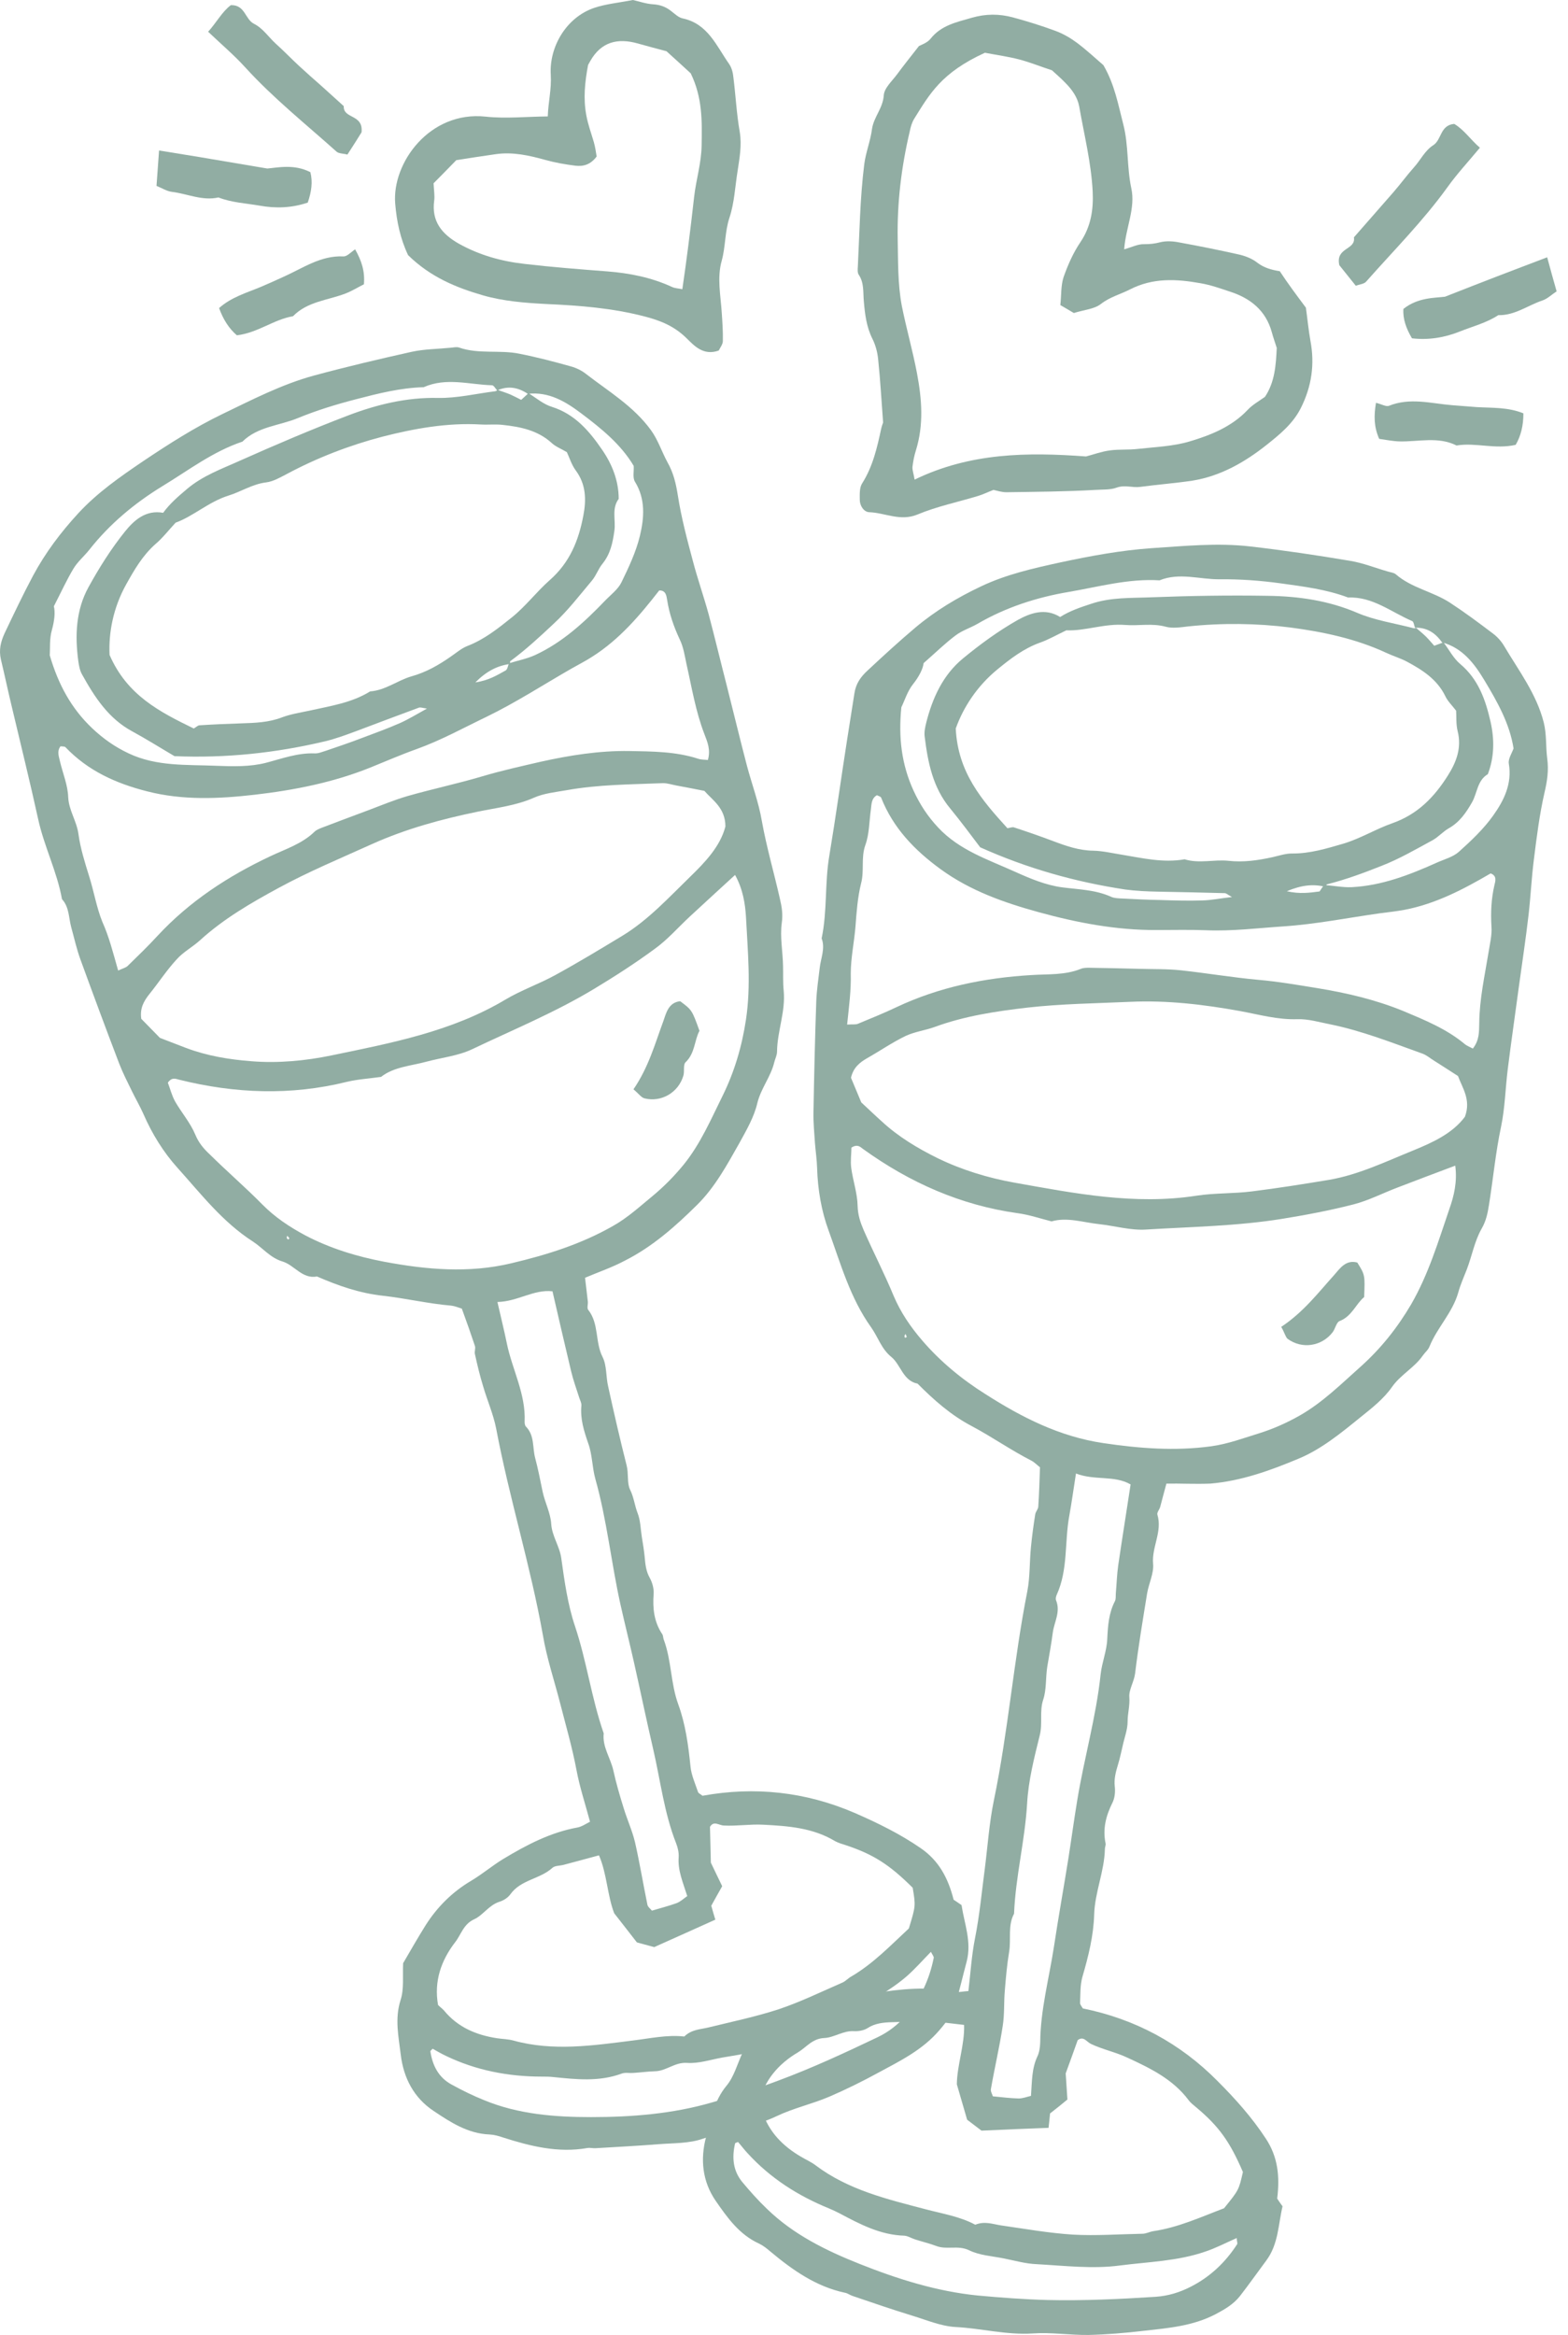 <svg width="43" height="64" viewBox="0 0 43 64" fill="none" xmlns="http://www.w3.org/2000/svg">
<path d="M35.812 8.433C35.854 8.732 35.883 9.038 35.936 9.338C36.059 9.984 35.971 10.595 35.671 11.189C35.454 11.618 35.09 11.911 34.743 12.188C34.144 12.664 33.474 13.051 32.698 13.175C32.228 13.245 31.746 13.281 31.27 13.345C31.053 13.375 30.847 13.281 30.612 13.369C30.453 13.428 30.23 13.416 30.042 13.428C29.231 13.475 28.414 13.48 27.597 13.492C27.474 13.492 27.345 13.451 27.245 13.428C27.092 13.486 26.963 13.551 26.828 13.592C26.269 13.762 25.693 13.88 25.159 14.103C24.689 14.297 24.277 14.056 23.836 14.039C23.689 14.033 23.578 13.862 23.578 13.698C23.578 13.551 23.566 13.369 23.642 13.251C23.936 12.787 24.054 12.27 24.166 11.747C24.183 11.671 24.212 11.6 24.218 11.582C24.171 10.971 24.142 10.419 24.083 9.861C24.066 9.667 24.013 9.461 23.924 9.285C23.76 8.956 23.719 8.609 23.689 8.256C23.666 8.01 23.701 7.751 23.548 7.528C23.513 7.475 23.519 7.381 23.525 7.304C23.572 6.37 23.584 5.43 23.701 4.501C23.742 4.178 23.872 3.861 23.913 3.538C23.96 3.208 24.212 2.968 24.236 2.615C24.248 2.415 24.459 2.227 24.595 2.045C24.777 1.798 24.965 1.563 25.2 1.263C25.264 1.228 25.429 1.175 25.517 1.064C25.811 0.693 26.222 0.611 26.645 0.488C27.033 0.376 27.398 0.376 27.774 0.476C28.167 0.582 28.561 0.705 28.943 0.846C29.154 0.923 29.354 1.04 29.537 1.175C29.801 1.375 30.042 1.598 30.259 1.786C30.571 2.321 30.665 2.874 30.806 3.414C30.953 3.99 30.9 4.578 31.023 5.154C31.147 5.706 30.87 6.241 30.829 6.834C31.053 6.77 31.211 6.687 31.376 6.693C31.529 6.693 31.664 6.681 31.817 6.64C31.981 6.599 32.175 6.611 32.345 6.646C32.898 6.746 33.45 6.858 33.997 6.981C34.167 7.022 34.343 7.093 34.478 7.199C34.667 7.345 34.878 7.398 35.096 7.434C35.319 7.774 35.566 8.104 35.812 8.433ZM27.01 1.446C25.817 1.992 25.499 2.568 25.07 3.256C25.006 3.361 24.971 3.485 24.947 3.608C24.718 4.578 24.6 5.559 24.618 6.552C24.63 7.163 24.618 7.786 24.73 8.38C24.853 8.997 25.029 9.608 25.147 10.231C25.282 10.948 25.335 11.641 25.117 12.346C25.07 12.493 25.041 12.646 25.023 12.799C25.017 12.887 25.053 12.975 25.082 13.146C26.61 12.405 28.179 12.393 29.783 12.511C29.989 12.458 30.206 12.376 30.436 12.346C30.688 12.311 30.947 12.335 31.2 12.305C31.675 12.252 32.169 12.235 32.622 12.1C33.197 11.929 33.773 11.7 34.208 11.242C34.343 11.095 34.526 10.995 34.69 10.877C34.96 10.472 34.99 10.013 35.013 9.537C34.972 9.402 34.919 9.261 34.878 9.108C34.714 8.509 34.291 8.174 33.726 7.992C33.462 7.904 33.197 7.81 32.921 7.763C32.263 7.645 31.617 7.61 30.988 7.933C30.724 8.068 30.436 8.139 30.189 8.333C30.007 8.474 29.73 8.491 29.448 8.58C29.36 8.527 29.231 8.45 29.078 8.362C29.108 8.098 29.09 7.833 29.166 7.598C29.284 7.263 29.431 6.928 29.631 6.634C29.919 6.205 29.989 5.741 29.965 5.248C29.924 4.454 29.73 3.69 29.595 2.915C29.548 2.662 29.395 2.45 29.213 2.268C29.09 2.139 28.955 2.027 28.849 1.927C28.526 1.822 28.238 1.704 27.944 1.628C27.65 1.551 27.345 1.51 27.01 1.446Z" fill="#91ADA3"/>
<path d="M11.191 6.993C10.979 6.546 10.879 6.076 10.838 5.583C10.744 4.466 11.784 3.032 13.318 3.197C13.864 3.256 14.428 3.197 15.022 3.191C15.034 2.803 15.128 2.445 15.104 2.051C15.057 1.293 15.521 0.482 16.291 0.217C16.62 0.106 16.973 0.076 17.355 0C17.519 0.035 17.713 0.106 17.913 0.118C18.101 0.129 18.26 0.188 18.401 0.3C18.501 0.376 18.607 0.482 18.724 0.505C19.412 0.652 19.647 1.258 19.993 1.751C20.064 1.851 20.099 1.986 20.111 2.11C20.175 2.615 20.199 3.12 20.287 3.62C20.346 3.984 20.281 4.331 20.228 4.683C20.158 5.112 20.14 5.559 20.005 5.965C19.876 6.352 19.899 6.752 19.794 7.14C19.658 7.61 19.764 8.104 19.794 8.585C19.811 8.838 19.829 9.097 19.823 9.349C19.823 9.437 19.747 9.531 19.711 9.608C19.288 9.761 19.035 9.473 18.824 9.267C18.495 8.944 18.125 8.791 17.696 8.679C16.802 8.444 15.898 8.374 14.981 8.333C14.399 8.303 13.806 8.256 13.253 8.098C12.519 7.886 11.807 7.598 11.191 6.993ZM11.89 5.024C11.902 5.248 11.925 5.377 11.907 5.5C11.831 6.064 12.113 6.411 12.577 6.676C13.142 6.993 13.753 7.163 14.387 7.234C15.139 7.322 15.898 7.381 16.656 7.439C17.267 7.487 17.86 7.604 18.424 7.863C18.507 7.904 18.607 7.904 18.712 7.927C18.771 7.516 18.824 7.146 18.871 6.77C18.93 6.317 18.983 5.859 19.035 5.4C19.088 4.924 19.235 4.472 19.241 3.978C19.253 3.314 19.265 2.674 18.942 2.01C18.736 1.822 18.495 1.598 18.277 1.404C17.989 1.328 17.743 1.263 17.496 1.193C16.938 1.034 16.485 1.146 16.186 1.675C16.162 1.716 16.138 1.763 16.127 1.781C16.038 2.257 15.992 2.703 16.08 3.167C16.127 3.42 16.215 3.655 16.285 3.896C16.326 4.037 16.344 4.184 16.362 4.29C16.191 4.519 15.992 4.566 15.78 4.542C15.504 4.507 15.228 4.46 14.957 4.384C14.511 4.26 14.064 4.16 13.6 4.225C13.224 4.278 12.848 4.337 12.513 4.39C12.289 4.619 12.095 4.819 11.89 5.024Z" fill="#91ADA3"/>
<path d="M36.729 7.269C36.846 7.416 37.005 7.616 37.181 7.833C37.287 7.792 37.405 7.786 37.463 7.721C38.216 6.869 39.021 6.064 39.691 5.136C39.955 4.766 40.267 4.431 40.584 4.049C40.325 3.825 40.143 3.549 39.879 3.396C39.491 3.432 39.538 3.825 39.309 3.978C39.074 4.125 38.956 4.39 38.774 4.589C38.58 4.807 38.404 5.048 38.21 5.271C38.033 5.477 37.851 5.677 37.675 5.882C37.493 6.088 37.311 6.299 37.129 6.505C37.187 6.858 36.617 6.775 36.729 7.269Z" fill="#91ADA3"/>
<path d="M42.429 7.052C41.924 7.246 41.483 7.41 41.042 7.581C40.619 7.745 40.19 7.91 39.626 8.133C39.344 8.168 38.88 8.151 38.486 8.468C38.468 8.744 38.562 9.003 38.721 9.273C39.173 9.326 39.614 9.255 40.037 9.085C40.39 8.944 40.766 8.85 41.089 8.638C41.542 8.65 41.9 8.368 42.306 8.233C42.441 8.186 42.552 8.074 42.688 7.986C42.605 7.692 42.529 7.428 42.429 7.052Z" fill="#91ADA3"/>
<path d="M37.734 11.042C37.675 11.4 37.675 11.694 37.822 12.029C37.992 12.052 38.187 12.094 38.38 12.099C38.903 12.111 39.438 11.958 39.944 12.211C40.467 12.123 40.995 12.323 41.565 12.193C41.706 11.953 41.777 11.67 41.777 11.33C41.36 11.159 40.931 11.183 40.502 11.159C40.273 11.142 40.049 11.124 39.82 11.106C39.244 11.059 38.668 10.889 38.087 11.124C38.004 11.153 37.875 11.071 37.734 11.042Z" fill="#91ADA3"/>
<path d="M9.915 3.626C9.815 3.79 9.68 4.002 9.527 4.237C9.421 4.207 9.298 4.213 9.233 4.16C8.387 3.402 7.494 2.691 6.724 1.845C6.419 1.51 6.072 1.216 5.708 0.87C5.937 0.617 6.089 0.323 6.33 0.141C6.724 0.129 6.718 0.529 6.965 0.652C7.212 0.776 7.365 1.017 7.564 1.199C7.782 1.393 7.988 1.61 8.205 1.81C8.405 1.992 8.605 2.174 8.81 2.351C9.016 2.539 9.222 2.721 9.427 2.909C9.41 3.267 9.968 3.12 9.915 3.626Z" fill="#91ADA3"/>
<path d="M4.362 4.125C4.891 4.213 5.361 4.284 5.831 4.366C6.284 4.443 6.73 4.519 7.33 4.619C7.618 4.595 8.064 4.49 8.511 4.719C8.581 4.989 8.54 5.259 8.44 5.553C8.005 5.7 7.565 5.718 7.112 5.635C6.736 5.571 6.354 5.553 5.99 5.412C5.549 5.512 5.144 5.312 4.715 5.259C4.574 5.242 4.438 5.154 4.292 5.095C4.315 4.789 4.333 4.513 4.362 4.125Z" fill="#91ADA3"/>
<path d="M9.739 6.834C9.916 7.152 10.01 7.428 9.98 7.792C9.827 7.868 9.657 7.974 9.475 8.045C8.987 8.233 8.429 8.262 8.035 8.668C7.506 8.756 7.077 9.12 6.496 9.191C6.284 9.008 6.125 8.768 6.008 8.444C6.343 8.145 6.76 8.027 7.154 7.863C7.365 7.774 7.571 7.68 7.777 7.586C8.305 7.351 8.793 6.999 9.416 7.028C9.516 7.034 9.616 6.917 9.739 6.834Z" fill="#91ADA3"/>
<path d="M16.044 35.023C16.068 35.241 16.097 35.458 16.121 35.681C16.127 35.758 16.091 35.858 16.133 35.905C16.432 36.287 16.315 36.786 16.526 37.197C16.644 37.433 16.614 37.738 16.679 38.008C16.838 38.731 17.002 39.448 17.184 40.165C17.243 40.394 17.19 40.647 17.278 40.829C17.384 41.041 17.402 41.258 17.484 41.47C17.566 41.675 17.566 41.91 17.602 42.134C17.631 42.31 17.66 42.486 17.678 42.663C17.696 42.868 17.713 43.062 17.819 43.25C17.89 43.38 17.936 43.544 17.925 43.691C17.895 44.085 17.936 44.455 18.16 44.79C18.189 44.831 18.183 44.89 18.201 44.937C18.418 45.513 18.389 46.141 18.601 46.717C18.8 47.264 18.877 47.84 18.936 48.421C18.959 48.657 19.065 48.886 19.141 49.115C19.153 49.156 19.218 49.179 19.265 49.221C20.692 48.962 22.085 49.109 23.437 49.691C24.071 49.967 24.683 50.267 25.253 50.66C25.746 51.001 25.999 51.471 26.152 52.071C26.187 52.094 26.269 52.147 26.369 52.218C26.445 52.723 26.651 53.222 26.51 53.763C26.404 54.157 26.316 54.55 26.199 54.938C26.116 55.209 25.952 55.426 25.764 55.644C25.305 56.184 24.694 56.484 24.095 56.807C23.654 57.048 23.202 57.271 22.738 57.471C22.267 57.671 21.762 57.782 21.304 58C20.651 58.311 19.94 58.394 19.27 58.623C18.9 58.752 18.477 58.74 18.078 58.77C17.496 58.817 16.914 58.846 16.338 58.881C16.262 58.887 16.185 58.864 16.109 58.876C15.31 59.017 14.546 58.828 13.794 58.587C13.676 58.546 13.547 58.511 13.423 58.505C12.83 58.482 12.354 58.17 11.89 57.859C11.349 57.5 11.067 56.954 10.991 56.325C10.932 55.831 10.82 55.338 10.985 54.821C11.085 54.515 11.038 54.163 11.055 53.81C11.255 53.469 11.455 53.117 11.672 52.77C11.99 52.27 12.401 51.859 12.918 51.553C13.224 51.371 13.5 51.136 13.8 50.954C14.434 50.572 15.092 50.225 15.839 50.09C15.956 50.067 16.068 49.99 16.18 49.932C16.05 49.444 15.897 48.986 15.809 48.515C15.692 47.892 15.515 47.287 15.357 46.67C15.198 46.053 14.992 45.442 14.887 44.813C14.546 42.904 13.964 41.052 13.606 39.154C13.529 38.761 13.359 38.379 13.247 37.991C13.159 37.703 13.088 37.409 13.024 37.115C13.006 37.045 13.047 36.962 13.024 36.892C12.912 36.557 12.795 36.222 12.665 35.869C12.571 35.84 12.477 35.799 12.377 35.787C11.749 35.734 11.132 35.587 10.509 35.517C9.856 35.446 9.275 35.241 8.693 34.988C8.287 35.064 8.076 34.676 7.747 34.577C7.412 34.477 7.206 34.206 6.936 34.03C6.101 33.495 5.514 32.726 4.867 32.009C4.48 31.58 4.168 31.074 3.933 30.534C3.839 30.322 3.722 30.122 3.622 29.917C3.498 29.664 3.369 29.411 3.269 29.153C2.905 28.201 2.552 27.249 2.205 26.297C2.1 26.009 2.035 25.709 1.953 25.415C1.882 25.151 1.9 24.863 1.7 24.646C1.565 23.893 1.212 23.206 1.048 22.459C0.819 21.413 0.56 20.373 0.313 19.327C0.213 18.91 0.125 18.493 0.025 18.076C-0.033 17.817 0.014 17.6 0.131 17.347C0.384 16.818 0.631 16.295 0.907 15.778C1.248 15.143 1.671 14.585 2.153 14.062C2.676 13.498 3.293 13.069 3.927 12.64C4.627 12.17 5.338 11.717 6.09 11.353C6.907 10.96 7.723 10.536 8.605 10.295C9.492 10.055 10.391 9.843 11.29 9.643C11.637 9.567 12.001 9.567 12.36 9.531C12.436 9.526 12.518 9.502 12.589 9.526C13.13 9.714 13.706 9.584 14.246 9.696C14.722 9.79 15.192 9.913 15.656 10.043C15.803 10.084 15.95 10.154 16.068 10.248C16.691 10.73 17.378 11.136 17.854 11.794C18.048 12.064 18.148 12.382 18.301 12.664C18.471 12.963 18.536 13.251 18.589 13.58C18.683 14.186 18.841 14.779 19 15.373C19.129 15.866 19.3 16.348 19.435 16.842C19.605 17.482 19.758 18.123 19.923 18.763C20.111 19.504 20.287 20.238 20.481 20.979C20.616 21.49 20.804 21.983 20.892 22.501C21.022 23.224 21.227 23.923 21.386 24.628C21.439 24.851 21.474 25.057 21.439 25.298C21.386 25.686 21.468 26.085 21.474 26.485C21.48 26.708 21.468 26.937 21.492 27.161C21.545 27.731 21.315 28.265 21.309 28.824C21.309 28.924 21.257 29.018 21.233 29.117C21.139 29.511 20.869 29.828 20.769 30.234C20.681 30.616 20.469 30.98 20.275 31.333C19.94 31.926 19.605 32.543 19.123 33.019C18.53 33.607 17.895 34.171 17.137 34.553C16.785 34.741 16.403 34.87 16.044 35.023ZM13.958 18.181C14.199 18.105 14.452 18.058 14.681 17.952C15.427 17.606 16.027 17.053 16.591 16.466C16.75 16.301 16.949 16.154 17.043 15.96C17.243 15.549 17.443 15.126 17.549 14.685C17.666 14.197 17.707 13.68 17.413 13.204C17.343 13.093 17.39 12.91 17.378 12.769C17.026 12.176 16.485 11.741 15.939 11.33C15.51 11.007 15.051 10.73 14.475 10.795C14.211 10.619 13.935 10.566 13.635 10.701C13.588 10.654 13.541 10.56 13.494 10.56C12.871 10.542 12.236 10.337 11.619 10.613C10.985 10.63 10.38 10.783 9.768 10.942C9.222 11.083 8.687 11.247 8.17 11.459C7.659 11.671 7.071 11.688 6.648 12.105C5.837 12.376 5.167 12.893 4.45 13.328C3.692 13.792 3.005 14.362 2.446 15.073C2.305 15.249 2.123 15.402 2.012 15.59C1.829 15.896 1.682 16.219 1.477 16.618C1.518 16.777 1.494 17.012 1.424 17.265C1.353 17.506 1.377 17.77 1.365 17.964C1.6 18.763 1.953 19.416 2.529 19.962C2.834 20.25 3.152 20.473 3.528 20.65C4.297 21.014 5.12 20.955 5.931 20.99C6.384 21.008 6.86 21.02 7.294 20.908C7.741 20.791 8.164 20.632 8.634 20.65C8.734 20.655 8.834 20.608 8.934 20.579C9.263 20.467 9.592 20.356 9.915 20.232C10.274 20.097 10.632 19.968 10.979 19.815C11.214 19.709 11.431 19.574 11.708 19.422C11.584 19.404 11.525 19.38 11.484 19.398C10.914 19.61 10.344 19.821 9.774 20.038C9.486 20.144 9.204 20.25 8.91 20.32C7.565 20.638 6.201 20.785 4.785 20.726C4.415 20.509 4.033 20.268 3.633 20.05C2.975 19.698 2.593 19.104 2.247 18.481C2.188 18.375 2.164 18.24 2.147 18.117C2.053 17.418 2.082 16.724 2.423 16.101C2.717 15.566 3.046 15.043 3.428 14.568C3.675 14.262 3.998 13.968 4.474 14.056C4.662 13.798 4.891 13.604 5.12 13.41C5.561 13.034 6.084 12.852 6.589 12.623C7.565 12.188 8.546 11.77 9.545 11.388C10.332 11.089 11.143 10.889 12.007 10.907C12.53 10.918 13.059 10.789 13.582 10.724C13.606 10.719 13.629 10.701 13.653 10.689C13.764 10.73 13.882 10.765 13.993 10.812C14.099 10.86 14.199 10.912 14.293 10.96C14.387 10.877 14.44 10.824 14.493 10.777C14.704 10.907 14.904 11.083 15.139 11.153C15.768 11.353 16.162 11.817 16.509 12.323C16.785 12.722 16.967 13.175 16.967 13.674C16.767 13.939 16.89 14.256 16.849 14.544C16.802 14.885 16.738 15.185 16.52 15.455C16.409 15.59 16.35 15.772 16.238 15.907C15.897 16.313 15.574 16.736 15.186 17.094C14.804 17.453 14.417 17.811 13.993 18.123C13.982 18.134 13.993 18.17 13.988 18.199C13.641 18.246 13.347 18.393 13.036 18.704C13.4 18.652 13.635 18.505 13.87 18.375C13.917 18.346 13.929 18.246 13.958 18.181ZM20.158 23.982C19.729 24.375 19.317 24.751 18.912 25.127C18.595 25.421 18.307 25.756 17.954 26.009C17.419 26.403 16.861 26.761 16.297 27.102C15.227 27.748 14.07 28.224 12.947 28.759C12.566 28.941 12.113 28.988 11.696 29.1C11.267 29.217 10.803 29.241 10.45 29.517C10.121 29.564 9.809 29.582 9.516 29.652C7.976 30.034 6.442 29.975 4.909 29.593C4.815 29.57 4.715 29.517 4.603 29.676C4.662 29.828 4.709 30.022 4.803 30.193C4.979 30.498 5.22 30.775 5.355 31.098C5.449 31.327 5.59 31.491 5.755 31.644C6.225 32.109 6.73 32.543 7.194 33.014C7.541 33.366 7.941 33.63 8.37 33.86C9.051 34.218 9.786 34.441 10.532 34.583C11.69 34.8 12.854 34.906 14.029 34.624C14.998 34.395 15.939 34.101 16.814 33.601C17.22 33.372 17.549 33.066 17.907 32.773C18.224 32.508 18.501 32.226 18.759 31.909C19.212 31.345 19.494 30.686 19.811 30.046C20.14 29.382 20.346 28.683 20.457 27.948C20.599 27.008 20.505 26.068 20.457 25.127C20.434 24.769 20.375 24.375 20.158 23.982ZM5.314 19.968C5.385 19.927 5.426 19.88 5.473 19.88C5.849 19.856 6.231 19.839 6.613 19.827C6.995 19.815 7.371 19.803 7.735 19.662C7.97 19.574 8.229 19.533 8.481 19.48C9.051 19.351 9.639 19.269 10.15 18.951C10.568 18.922 10.897 18.652 11.279 18.54C11.684 18.428 12.031 18.229 12.366 17.994C12.513 17.894 12.654 17.77 12.818 17.706C13.277 17.529 13.653 17.23 14.035 16.924C14.416 16.618 14.71 16.225 15.069 15.907C15.627 15.42 15.868 14.814 15.997 14.133C16.08 13.704 16.074 13.281 15.792 12.899C15.674 12.74 15.615 12.54 15.545 12.393C15.386 12.299 15.233 12.241 15.128 12.141C14.746 11.794 14.275 11.7 13.794 11.647C13.594 11.623 13.388 11.647 13.182 11.635C12.266 11.582 11.355 11.747 10.485 11.97C9.586 12.205 8.699 12.546 7.864 12.993C7.682 13.087 7.494 13.198 7.3 13.222C6.918 13.269 6.607 13.48 6.26 13.586C5.72 13.757 5.302 14.15 4.815 14.327C4.615 14.544 4.456 14.75 4.262 14.914C3.91 15.226 3.686 15.614 3.463 16.013C3.105 16.654 2.975 17.341 3.005 17.952C3.486 19.057 4.374 19.51 5.314 19.968ZM19.317 21.678C18.994 21.613 18.771 21.572 18.553 21.531C18.43 21.508 18.307 21.466 18.183 21.466C17.296 21.502 16.409 21.502 15.533 21.66C15.233 21.713 14.916 21.743 14.64 21.866C14.146 22.084 13.611 22.142 13.1 22.248C12.101 22.454 11.132 22.718 10.203 23.135C9.345 23.523 8.47 23.887 7.647 24.334C6.889 24.745 6.137 25.18 5.49 25.768C5.285 25.956 5.026 26.091 4.844 26.297C4.568 26.596 4.344 26.943 4.086 27.261C3.939 27.449 3.833 27.642 3.874 27.925C4.051 28.107 4.245 28.306 4.386 28.448C4.674 28.559 4.891 28.642 5.103 28.724C5.678 28.941 6.284 29.041 6.895 29.088C7.629 29.147 8.376 29.076 9.087 28.929C10.726 28.589 12.389 28.277 13.864 27.396C14.299 27.137 14.793 26.967 15.239 26.72C15.862 26.379 16.473 26.009 17.084 25.639C17.784 25.21 18.342 24.599 18.924 24.034C19.335 23.635 19.752 23.2 19.893 22.654C19.893 22.142 19.535 21.931 19.317 21.678ZM19.494 51.054C19.576 51.23 19.688 51.454 19.805 51.7C19.699 51.883 19.605 52.059 19.506 52.235C19.541 52.364 19.576 52.482 19.617 52.617C19.059 52.87 18.501 53.117 17.942 53.369C17.76 53.322 17.596 53.275 17.466 53.24C17.249 52.964 17.067 52.723 16.843 52.441C16.655 51.953 16.644 51.354 16.426 50.854C16.074 50.948 15.756 51.036 15.439 51.119C15.339 51.142 15.216 51.136 15.151 51.195C14.81 51.507 14.287 51.518 13.999 51.918C13.929 52.018 13.805 52.094 13.688 52.129C13.406 52.223 13.247 52.494 13.006 52.605C12.707 52.741 12.648 53.023 12.483 53.234C12.101 53.728 11.896 54.304 12.013 54.956C12.066 55.009 12.131 55.056 12.178 55.109C12.554 55.567 13.059 55.779 13.629 55.867C13.782 55.89 13.935 55.89 14.082 55.931C15.169 56.231 16.262 56.067 17.343 55.931C17.825 55.873 18.295 55.767 18.765 55.82C18.965 55.626 19.2 55.626 19.423 55.573C20.07 55.414 20.722 55.279 21.351 55.074C21.95 54.874 22.526 54.592 23.108 54.339C23.196 54.298 23.266 54.215 23.355 54.169C23.954 53.816 24.424 53.322 24.924 52.858C25.112 52.241 25.112 52.241 25.029 51.742C24.383 51.101 23.948 50.825 23.184 50.572C23.09 50.543 22.99 50.513 22.902 50.466C22.291 50.096 21.603 50.049 20.922 50.014C20.569 49.996 20.211 50.055 19.852 50.037C19.711 50.032 19.576 49.896 19.47 50.073C19.476 50.39 19.488 50.69 19.494 51.054ZM3.24 26.602C3.381 26.538 3.463 26.52 3.51 26.467C3.78 26.203 4.056 25.938 4.315 25.656C5.197 24.704 6.26 24.011 7.424 23.464C7.835 23.27 8.282 23.129 8.622 22.8C8.675 22.747 8.752 22.718 8.822 22.689C9.251 22.524 9.68 22.366 10.103 22.207C10.462 22.072 10.814 21.925 11.179 21.819C11.86 21.625 12.554 21.478 13.229 21.278C13.758 21.12 14.299 21.002 14.828 20.879C15.621 20.703 16.432 20.573 17.255 20.585C17.89 20.597 18.53 20.597 19.147 20.797C19.229 20.826 19.329 20.82 19.412 20.832C19.494 20.55 19.4 20.338 19.317 20.121C19.076 19.498 18.971 18.84 18.824 18.193C18.777 17.97 18.742 17.735 18.642 17.529C18.477 17.177 18.354 16.824 18.295 16.442C18.277 16.342 18.266 16.178 18.078 16.184C17.549 16.865 16.99 17.523 16.25 17.994C16.062 18.117 15.862 18.217 15.668 18.328C14.898 18.769 14.146 19.257 13.347 19.645C12.712 19.95 12.095 20.291 11.425 20.532C10.996 20.685 10.579 20.867 10.156 21.038C9.134 21.449 8.058 21.66 6.977 21.784C6.007 21.895 5.014 21.942 4.033 21.69C3.175 21.472 2.411 21.126 1.794 20.479C1.771 20.456 1.706 20.462 1.659 20.456C1.553 20.597 1.618 20.738 1.647 20.879C1.724 21.202 1.859 21.519 1.87 21.848C1.888 22.219 2.106 22.506 2.153 22.871C2.205 23.253 2.329 23.647 2.446 24.023C2.576 24.434 2.646 24.869 2.805 25.263C2.993 25.68 3.099 26.109 3.24 26.602ZM13.641 35.687C13.741 36.128 13.829 36.475 13.899 36.821C14.046 37.538 14.422 38.208 14.387 38.966C14.387 39.013 14.393 39.078 14.428 39.107C14.663 39.354 14.599 39.672 14.675 39.959C14.757 40.265 14.816 40.576 14.881 40.888C14.945 41.188 15.098 41.47 15.116 41.769C15.139 42.11 15.345 42.375 15.392 42.71C15.48 43.338 15.568 43.979 15.768 44.572C16.091 45.536 16.221 46.553 16.556 47.511C16.514 47.881 16.744 48.186 16.82 48.527C16.896 48.874 16.996 49.215 17.102 49.556C17.196 49.867 17.337 50.173 17.413 50.49C17.543 51.06 17.637 51.636 17.754 52.206C17.766 52.27 17.837 52.317 17.878 52.37C18.113 52.3 18.342 52.241 18.553 52.165C18.665 52.123 18.753 52.035 18.847 51.971C18.73 51.595 18.583 51.272 18.612 50.901C18.618 50.778 18.589 50.643 18.542 50.525C18.213 49.691 18.113 48.809 17.913 47.945C17.725 47.14 17.56 46.335 17.378 45.53C17.261 45.013 17.131 44.496 17.014 43.973C16.761 42.833 16.644 41.664 16.326 40.535C16.238 40.218 16.244 39.871 16.133 39.566C16.015 39.225 15.909 38.896 15.944 38.526C15.95 38.455 15.909 38.385 15.886 38.314C15.809 38.073 15.721 37.832 15.662 37.585C15.492 36.874 15.327 36.157 15.151 35.394C14.634 35.335 14.199 35.675 13.641 35.687ZM25.529 53.499C25.288 53.745 25.088 53.975 24.859 54.174C24.259 54.691 23.525 55.009 22.843 55.391C22.185 55.761 21.433 55.961 20.71 56.208C20.422 56.307 20.111 56.343 19.811 56.396C19.488 56.454 19.159 56.566 18.841 56.543C18.506 56.519 18.271 56.766 17.966 56.772C17.76 56.778 17.56 56.807 17.355 56.819C17.255 56.825 17.143 56.801 17.049 56.836C16.426 57.066 15.797 56.995 15.163 56.93C15.063 56.919 14.957 56.919 14.857 56.919C13.941 56.919 13.053 56.748 12.225 56.349C12.101 56.29 11.978 56.219 11.866 56.155C11.837 56.184 11.802 56.208 11.802 56.225C11.86 56.613 12.025 56.942 12.383 57.136C12.671 57.295 12.971 57.442 13.277 57.565C14.217 57.953 15.222 58.029 16.209 58.029C17.32 58.029 18.448 57.941 19.535 57.624C20.146 57.447 20.745 57.254 21.339 57.03C22.273 56.684 23.172 56.266 24.072 55.837C24.377 55.691 24.636 55.485 24.853 55.232C25.247 54.78 25.488 54.251 25.605 53.669C25.617 53.634 25.57 53.581 25.529 53.499ZM7.906 33.977C7.917 33.965 7.941 33.942 7.935 33.936C7.917 33.913 7.894 33.895 7.876 33.871C7.87 33.889 7.864 33.913 7.864 33.93C7.87 33.954 7.894 33.965 7.906 33.977Z" fill="#91ADA3"/>
<path d="M17.372 29.858C17.789 29.247 17.96 28.612 18.189 27.995C18.265 27.784 18.324 27.478 18.653 27.443C18.976 27.684 18.976 27.684 19.182 28.254C19.041 28.512 19.064 28.865 18.8 29.117C18.73 29.182 18.776 29.364 18.741 29.482C18.606 29.946 18.136 30.222 17.672 30.105C17.584 30.081 17.519 29.981 17.372 29.858Z" fill="#91ADA3"/>
<path d="M31.987 40.665C31.928 40.876 31.875 41.088 31.816 41.305C31.793 41.382 31.722 41.458 31.74 41.517C31.881 41.981 31.581 42.404 31.622 42.862C31.646 43.127 31.505 43.397 31.458 43.673C31.34 44.402 31.217 45.131 31.129 45.865C31.099 46.1 30.953 46.318 30.97 46.517C30.988 46.752 30.923 46.964 30.923 47.187C30.923 47.411 30.835 47.628 30.788 47.851C30.747 48.022 30.712 48.198 30.659 48.368C30.6 48.562 30.547 48.756 30.571 48.968C30.588 49.115 30.571 49.285 30.506 49.414C30.33 49.767 30.236 50.126 30.318 50.525C30.33 50.572 30.3 50.625 30.3 50.678C30.288 51.289 30.024 51.865 30.006 52.476C29.989 53.058 29.848 53.622 29.683 54.186C29.619 54.415 29.63 54.662 29.619 54.903C29.619 54.944 29.66 54.991 29.695 55.05C31.117 55.338 32.357 55.996 33.391 57.042C33.879 57.53 34.331 58.035 34.713 58.617C35.042 59.116 35.101 59.645 35.025 60.262C35.048 60.298 35.101 60.38 35.172 60.474C35.054 60.968 35.06 61.514 34.725 61.961C34.484 62.284 34.249 62.619 34.002 62.936C33.826 63.159 33.591 63.295 33.338 63.43C32.71 63.759 32.028 63.812 31.352 63.888C30.853 63.947 30.347 63.988 29.848 64C29.337 64.006 28.825 63.923 28.32 63.959C27.603 64.006 26.91 63.818 26.198 63.782C25.805 63.759 25.417 63.594 25.035 63.477C24.477 63.306 23.93 63.118 23.378 62.93C23.307 62.907 23.243 62.854 23.166 62.842C22.373 62.672 21.733 62.219 21.127 61.714C21.033 61.632 20.927 61.549 20.816 61.496C20.275 61.25 19.946 60.785 19.629 60.327C19.259 59.792 19.2 59.181 19.364 58.57C19.494 58.088 19.576 57.589 19.922 57.171C20.128 56.925 20.216 56.584 20.363 56.261C20.675 56.02 20.992 55.761 21.321 55.526C21.803 55.179 22.338 54.956 22.925 54.862C23.278 54.809 23.619 54.691 23.971 54.633C24.706 54.515 25.441 54.439 26.181 54.592C26.298 54.615 26.428 54.58 26.557 54.574C26.616 54.075 26.645 53.593 26.739 53.123C26.863 52.5 26.921 51.871 27.004 51.242C27.086 50.607 27.127 49.967 27.256 49.344C27.65 47.446 27.797 45.513 28.173 43.614C28.249 43.221 28.232 42.804 28.273 42.398C28.302 42.098 28.343 41.799 28.39 41.505C28.402 41.434 28.467 41.37 28.473 41.299C28.496 40.947 28.508 40.594 28.52 40.218C28.443 40.159 28.373 40.083 28.285 40.036C27.721 39.748 27.203 39.383 26.651 39.09C26.069 38.784 25.611 38.373 25.164 37.926C24.759 37.844 24.706 37.409 24.442 37.192C24.171 36.974 24.077 36.645 23.889 36.381C23.313 35.576 23.055 34.641 22.726 33.736C22.526 33.196 22.426 32.608 22.408 32.02C22.402 31.791 22.367 31.562 22.349 31.333C22.332 31.051 22.302 30.775 22.308 30.493C22.326 29.476 22.349 28.459 22.385 27.443C22.396 27.137 22.444 26.837 22.479 26.532C22.508 26.262 22.637 25.997 22.532 25.721C22.69 24.975 22.614 24.205 22.743 23.453C22.919 22.395 23.066 21.331 23.231 20.273C23.296 19.85 23.366 19.427 23.431 19.004C23.472 18.74 23.595 18.558 23.801 18.37C24.23 17.97 24.659 17.576 25.105 17.2C25.658 16.736 26.257 16.378 26.904 16.072C27.597 15.743 28.332 15.578 29.084 15.414C29.907 15.238 30.735 15.085 31.57 15.026C32.474 14.967 33.385 14.873 34.296 14.979C35.213 15.085 36.124 15.22 37.029 15.373C37.381 15.431 37.716 15.567 38.063 15.666C38.139 15.69 38.227 15.696 38.28 15.743C38.715 16.119 39.291 16.213 39.761 16.518C40.167 16.783 40.554 17.071 40.942 17.365C41.06 17.453 41.172 17.576 41.248 17.706C41.648 18.381 42.135 19.016 42.335 19.803C42.417 20.133 42.388 20.462 42.429 20.779C42.476 21.12 42.429 21.414 42.353 21.737C42.218 22.33 42.141 22.941 42.065 23.553C42 24.058 41.977 24.569 41.918 25.08C41.842 25.739 41.742 26.391 41.653 27.043C41.553 27.795 41.442 28.547 41.348 29.305C41.283 29.828 41.272 30.363 41.166 30.875C41.013 31.591 40.948 32.314 40.831 33.037C40.795 33.26 40.754 33.466 40.631 33.678C40.437 34.018 40.367 34.424 40.225 34.794C40.143 35.006 40.049 35.211 39.99 35.429C39.832 35.981 39.414 36.387 39.203 36.904C39.168 36.998 39.08 37.068 39.021 37.151C38.792 37.486 38.416 37.673 38.175 38.014C37.951 38.337 37.622 38.596 37.305 38.849C36.776 39.278 36.235 39.724 35.607 39.983C34.837 40.306 34.038 40.594 33.191 40.665C32.774 40.682 32.375 40.659 31.987 40.665ZM36.318 24.258C36.57 24.275 36.823 24.328 37.07 24.317C37.892 24.275 38.651 23.982 39.397 23.647C39.603 23.553 39.843 23.494 40.008 23.347C40.349 23.041 40.69 22.718 40.948 22.354C41.242 21.942 41.471 21.484 41.377 20.932C41.354 20.802 41.459 20.65 41.507 20.515C41.401 19.833 41.06 19.233 40.707 18.646C40.431 18.187 40.108 17.759 39.544 17.606C39.362 17.347 39.127 17.194 38.803 17.206C38.78 17.141 38.768 17.041 38.727 17.024C38.151 16.777 37.64 16.348 36.97 16.378C36.376 16.154 35.754 16.078 35.125 15.99C34.566 15.913 34.008 15.872 33.45 15.878C32.898 15.884 32.345 15.684 31.799 15.907C30.947 15.854 30.13 16.084 29.307 16.225C28.432 16.372 27.579 16.648 26.804 17.1C26.61 17.212 26.381 17.282 26.204 17.418C25.922 17.629 25.664 17.882 25.329 18.176C25.311 18.334 25.2 18.552 25.035 18.757C24.882 18.951 24.806 19.21 24.718 19.386C24.635 20.215 24.724 20.955 25.053 21.672C25.229 22.054 25.441 22.377 25.728 22.683C26.31 23.306 27.092 23.558 27.832 23.893C28.249 24.081 28.684 24.264 29.131 24.322C29.583 24.381 30.042 24.387 30.471 24.581C30.559 24.622 30.671 24.622 30.776 24.628C31.123 24.646 31.47 24.663 31.816 24.669C32.198 24.681 32.58 24.693 32.962 24.681C33.221 24.675 33.474 24.622 33.785 24.587C33.673 24.528 33.632 24.481 33.585 24.481C32.98 24.463 32.369 24.452 31.764 24.44C31.458 24.434 31.158 24.422 30.858 24.381C29.495 24.175 28.173 23.805 26.88 23.224C26.622 22.883 26.351 22.518 26.063 22.166C25.581 21.59 25.446 20.902 25.358 20.191C25.341 20.068 25.37 19.933 25.399 19.815C25.57 19.134 25.858 18.499 26.41 18.046C26.88 17.659 27.38 17.294 27.909 16.994C28.249 16.806 28.661 16.654 29.072 16.912C29.342 16.742 29.625 16.648 29.912 16.554C30.459 16.366 31.017 16.395 31.564 16.372C32.627 16.331 33.697 16.313 34.766 16.331C35.607 16.342 36.435 16.46 37.228 16.801C37.71 17.006 38.245 17.083 38.762 17.218C38.786 17.224 38.815 17.218 38.839 17.212C38.927 17.294 39.021 17.365 39.109 17.453C39.191 17.535 39.262 17.623 39.332 17.7C39.45 17.659 39.52 17.629 39.585 17.606C39.738 17.805 39.855 18.041 40.043 18.199C40.549 18.622 40.743 19.198 40.878 19.792C40.983 20.262 40.983 20.75 40.801 21.22C40.513 21.39 40.513 21.731 40.372 21.984C40.202 22.283 40.026 22.536 39.726 22.706C39.573 22.794 39.45 22.936 39.297 23.024C38.833 23.276 38.368 23.547 37.881 23.735C37.393 23.929 36.899 24.111 36.388 24.24C36.371 24.246 36.365 24.287 36.359 24.311C36.018 24.223 35.695 24.258 35.289 24.428C35.648 24.51 35.918 24.469 36.188 24.434C36.218 24.393 36.265 24.305 36.318 24.258ZM39.908 31.95C39.362 32.156 38.844 32.349 38.327 32.549C37.922 32.702 37.528 32.908 37.111 33.014C36.47 33.178 35.818 33.301 35.166 33.407C33.932 33.607 32.68 33.625 31.434 33.701C31.011 33.73 30.576 33.601 30.148 33.554C29.701 33.507 29.266 33.354 28.837 33.478C28.514 33.395 28.22 33.296 27.92 33.255C26.345 33.037 24.947 32.414 23.666 31.492C23.589 31.433 23.513 31.351 23.349 31.456C23.349 31.621 23.319 31.815 23.343 32.009C23.39 32.361 23.513 32.708 23.519 33.055C23.525 33.301 23.595 33.507 23.683 33.713C23.948 34.318 24.253 34.906 24.506 35.517C24.7 35.975 24.97 36.369 25.288 36.739C25.787 37.321 26.381 37.809 27.027 38.214C28.02 38.849 29.06 39.378 30.253 39.554C31.241 39.701 32.222 39.777 33.215 39.642C33.679 39.578 34.096 39.419 34.537 39.284C34.931 39.16 35.295 38.996 35.648 38.796C36.276 38.437 36.782 37.932 37.317 37.456C37.869 36.962 38.322 36.392 38.698 35.752C39.174 34.929 39.444 34.024 39.749 33.131C39.873 32.779 39.967 32.397 39.908 31.95ZM27.627 22.701C27.703 22.689 27.762 22.665 27.803 22.677C28.161 22.794 28.52 22.918 28.878 23.053C29.237 23.188 29.589 23.312 29.983 23.317C30.236 23.323 30.488 23.382 30.741 23.423C31.317 23.517 31.893 23.658 32.486 23.553C32.886 23.676 33.291 23.553 33.685 23.594C34.102 23.641 34.496 23.582 34.901 23.494C35.078 23.453 35.254 23.394 35.425 23.394C35.918 23.4 36.376 23.259 36.841 23.124C37.311 22.983 37.728 22.724 38.181 22.565C38.88 22.319 39.332 21.848 39.703 21.261C39.938 20.891 40.09 20.497 39.973 20.038C39.926 19.845 39.943 19.639 39.932 19.48C39.82 19.333 39.702 19.222 39.638 19.087C39.414 18.622 39.009 18.364 38.58 18.134C38.404 18.041 38.204 17.982 38.016 17.894C37.181 17.506 36.282 17.318 35.389 17.2C34.467 17.083 33.515 17.071 32.574 17.171C32.375 17.194 32.151 17.23 31.963 17.177C31.593 17.077 31.223 17.159 30.858 17.13C30.294 17.083 29.76 17.3 29.242 17.277C28.972 17.406 28.749 17.535 28.514 17.617C28.073 17.776 27.715 18.052 27.362 18.34C26.792 18.805 26.416 19.392 26.21 19.968C26.269 21.173 26.921 21.925 27.627 22.701ZM39.984 29.494C39.708 29.317 39.52 29.194 39.332 29.076C39.227 29.012 39.127 28.924 39.015 28.882C38.181 28.583 37.352 28.254 36.482 28.077C36.182 28.019 35.877 27.925 35.577 27.936C35.037 27.954 34.52 27.807 34.008 27.713C33.003 27.531 32.004 27.413 30.988 27.46C30.048 27.502 29.102 27.513 28.167 27.619C27.309 27.719 26.451 27.848 25.634 28.148C25.376 28.242 25.088 28.277 24.835 28.395C24.471 28.571 24.13 28.806 23.777 29.006C23.572 29.123 23.401 29.264 23.337 29.541C23.437 29.776 23.542 30.028 23.619 30.216C23.848 30.428 24.012 30.587 24.183 30.739C24.635 31.157 25.164 31.474 25.711 31.744C26.375 32.067 27.092 32.285 27.809 32.414C29.46 32.708 31.117 33.037 32.815 32.773C33.315 32.696 33.832 32.72 34.337 32.655C35.042 32.567 35.748 32.455 36.453 32.338C37.264 32.197 38.004 31.838 38.756 31.533C39.291 31.315 39.838 31.063 40.173 30.61C40.349 30.14 40.096 29.811 39.984 29.494ZM29.225 56.831C29.237 57.025 29.254 57.277 29.272 57.547C29.107 57.683 28.955 57.806 28.796 57.929C28.784 58.059 28.772 58.182 28.755 58.323C28.144 58.347 27.532 58.37 26.916 58.4C26.768 58.288 26.628 58.182 26.522 58.1C26.422 57.759 26.34 57.471 26.24 57.13C26.245 56.607 26.457 56.043 26.439 55.502C26.075 55.461 25.746 55.42 25.423 55.379C25.323 55.367 25.211 55.314 25.129 55.344C24.7 55.508 24.206 55.32 23.789 55.591C23.689 55.655 23.542 55.679 23.419 55.673C23.125 55.655 22.872 55.849 22.608 55.861C22.279 55.873 22.114 56.114 21.891 56.249C21.351 56.566 20.945 57.024 20.81 57.671C20.839 57.741 20.88 57.806 20.904 57.877C21.086 58.441 21.474 58.828 21.968 59.116C22.097 59.193 22.244 59.258 22.361 59.346C23.26 60.027 24.336 60.28 25.388 60.556C25.858 60.68 26.334 60.756 26.745 60.979C27.004 60.873 27.221 60.962 27.45 60.997C28.108 61.091 28.761 61.208 29.425 61.25C30.053 61.285 30.694 61.238 31.329 61.226C31.428 61.226 31.523 61.173 31.622 61.156C32.31 61.056 32.933 60.768 33.568 60.527C33.973 60.027 33.973 60.027 34.085 59.534C33.726 58.699 33.426 58.282 32.809 57.765C32.733 57.7 32.651 57.642 32.592 57.559C32.163 56.989 31.546 56.69 30.923 56.402C30.6 56.249 30.247 56.178 29.924 56.026C29.795 55.967 29.718 55.796 29.554 55.92C29.454 56.208 29.348 56.49 29.225 56.831ZM23.231 28.083C23.384 28.072 23.466 28.089 23.531 28.06C23.883 27.913 24.236 27.772 24.582 27.607C25.752 27.055 26.998 26.802 28.285 26.726C28.743 26.696 29.207 26.732 29.642 26.555C29.713 26.526 29.795 26.526 29.871 26.526C30.33 26.532 30.788 26.544 31.241 26.555C31.622 26.567 32.004 26.555 32.386 26.596C33.092 26.673 33.791 26.791 34.49 26.855C35.037 26.902 35.583 26.996 36.124 27.084C36.923 27.214 37.728 27.402 38.486 27.713C39.074 27.96 39.667 28.201 40.161 28.612C40.231 28.671 40.319 28.7 40.39 28.741C40.572 28.512 40.56 28.277 40.566 28.048C40.572 27.378 40.719 26.732 40.825 26.079C40.86 25.856 40.919 25.621 40.901 25.398C40.878 25.01 40.895 24.634 40.983 24.258C41.007 24.158 41.06 24.005 40.878 23.94C40.132 24.375 39.373 24.775 38.51 24.939C38.286 24.98 38.063 25.004 37.84 25.033C36.958 25.157 36.083 25.333 35.195 25.392C34.49 25.439 33.791 25.527 33.08 25.498C32.627 25.48 32.169 25.492 31.716 25.492C30.618 25.498 29.536 25.292 28.49 25.004C27.55 24.745 26.616 24.422 25.793 23.823C25.076 23.3 24.494 22.695 24.165 21.866C24.154 21.831 24.089 21.819 24.048 21.796C23.895 21.884 23.901 22.042 23.883 22.183C23.836 22.512 23.842 22.859 23.73 23.165C23.607 23.511 23.707 23.864 23.613 24.217C23.519 24.593 23.489 25.004 23.46 25.398C23.425 25.827 23.331 26.256 23.331 26.685C23.343 27.137 23.284 27.572 23.231 28.083ZM29.507 40.388C29.436 40.835 29.389 41.188 29.325 41.54C29.19 42.263 29.295 43.021 28.978 43.714C28.96 43.756 28.943 43.82 28.96 43.861C29.09 44.179 28.913 44.449 28.872 44.743C28.831 45.06 28.772 45.372 28.72 45.683C28.672 45.983 28.702 46.306 28.608 46.588C28.502 46.911 28.596 47.234 28.514 47.563C28.361 48.181 28.202 48.803 28.167 49.432C28.108 50.449 27.85 51.436 27.809 52.453C27.632 52.782 27.732 53.152 27.674 53.499C27.615 53.851 27.585 54.204 27.556 54.556C27.527 54.885 27.55 55.215 27.497 55.538C27.409 56.114 27.274 56.684 27.174 57.26C27.162 57.324 27.209 57.395 27.227 57.459C27.474 57.483 27.703 57.512 27.932 57.518C28.05 57.518 28.167 57.471 28.273 57.447C28.302 57.054 28.291 56.701 28.449 56.366C28.502 56.255 28.52 56.12 28.526 55.99C28.532 55.097 28.767 54.239 28.902 53.364C29.025 52.547 29.172 51.736 29.301 50.925C29.384 50.396 29.454 49.873 29.542 49.344C29.73 48.192 30.059 47.064 30.183 45.895C30.218 45.566 30.353 45.248 30.365 44.919C30.383 44.555 30.406 44.214 30.576 43.885C30.606 43.826 30.594 43.738 30.6 43.667C30.623 43.415 30.629 43.162 30.665 42.909C30.77 42.187 30.888 41.464 31.005 40.688C30.559 40.429 30.024 40.588 29.507 40.388ZM33.914 61.344C33.597 61.485 33.327 61.626 33.039 61.72C32.286 61.978 31.487 61.996 30.712 62.096C29.965 62.196 29.19 62.102 28.431 62.06C28.126 62.049 27.826 61.961 27.527 61.902C27.203 61.837 26.863 61.82 26.575 61.678C26.269 61.532 25.963 61.673 25.675 61.561C25.488 61.49 25.288 61.444 25.088 61.379C24.994 61.349 24.894 61.285 24.8 61.279C24.142 61.261 23.578 60.962 23.014 60.662C22.925 60.615 22.831 60.574 22.737 60.533C21.885 60.186 21.127 59.704 20.504 59.022C20.41 58.922 20.328 58.811 20.24 58.711C20.199 58.729 20.163 58.734 20.158 58.752C20.07 59.134 20.099 59.498 20.357 59.81C20.569 60.062 20.786 60.309 21.027 60.538C21.756 61.25 22.661 61.69 23.578 62.055C24.612 62.466 25.687 62.807 26.816 62.919C27.444 62.977 28.079 63.024 28.714 63.042C29.707 63.065 30.7 63.018 31.693 62.954C32.034 62.93 32.345 62.836 32.645 62.683C33.18 62.413 33.603 62.014 33.926 61.514C33.944 61.496 33.92 61.438 33.914 61.344ZM24.818 36.669C24.835 36.663 24.865 36.651 24.865 36.645C24.859 36.616 24.841 36.592 24.835 36.563C24.823 36.581 24.806 36.598 24.806 36.616C24.8 36.633 24.812 36.651 24.818 36.669Z" fill="#91ADA3"/>
<path d="M35.136 36.369C35.753 35.958 36.147 35.435 36.588 34.947C36.74 34.776 36.905 34.518 37.222 34.606C37.434 34.947 37.434 34.947 37.41 35.552C37.181 35.74 37.075 36.081 36.735 36.21C36.646 36.246 36.617 36.428 36.541 36.522C36.241 36.904 35.706 36.986 35.312 36.698C35.254 36.651 35.23 36.533 35.136 36.369Z" fill="#91ADA3"/>
</svg>
